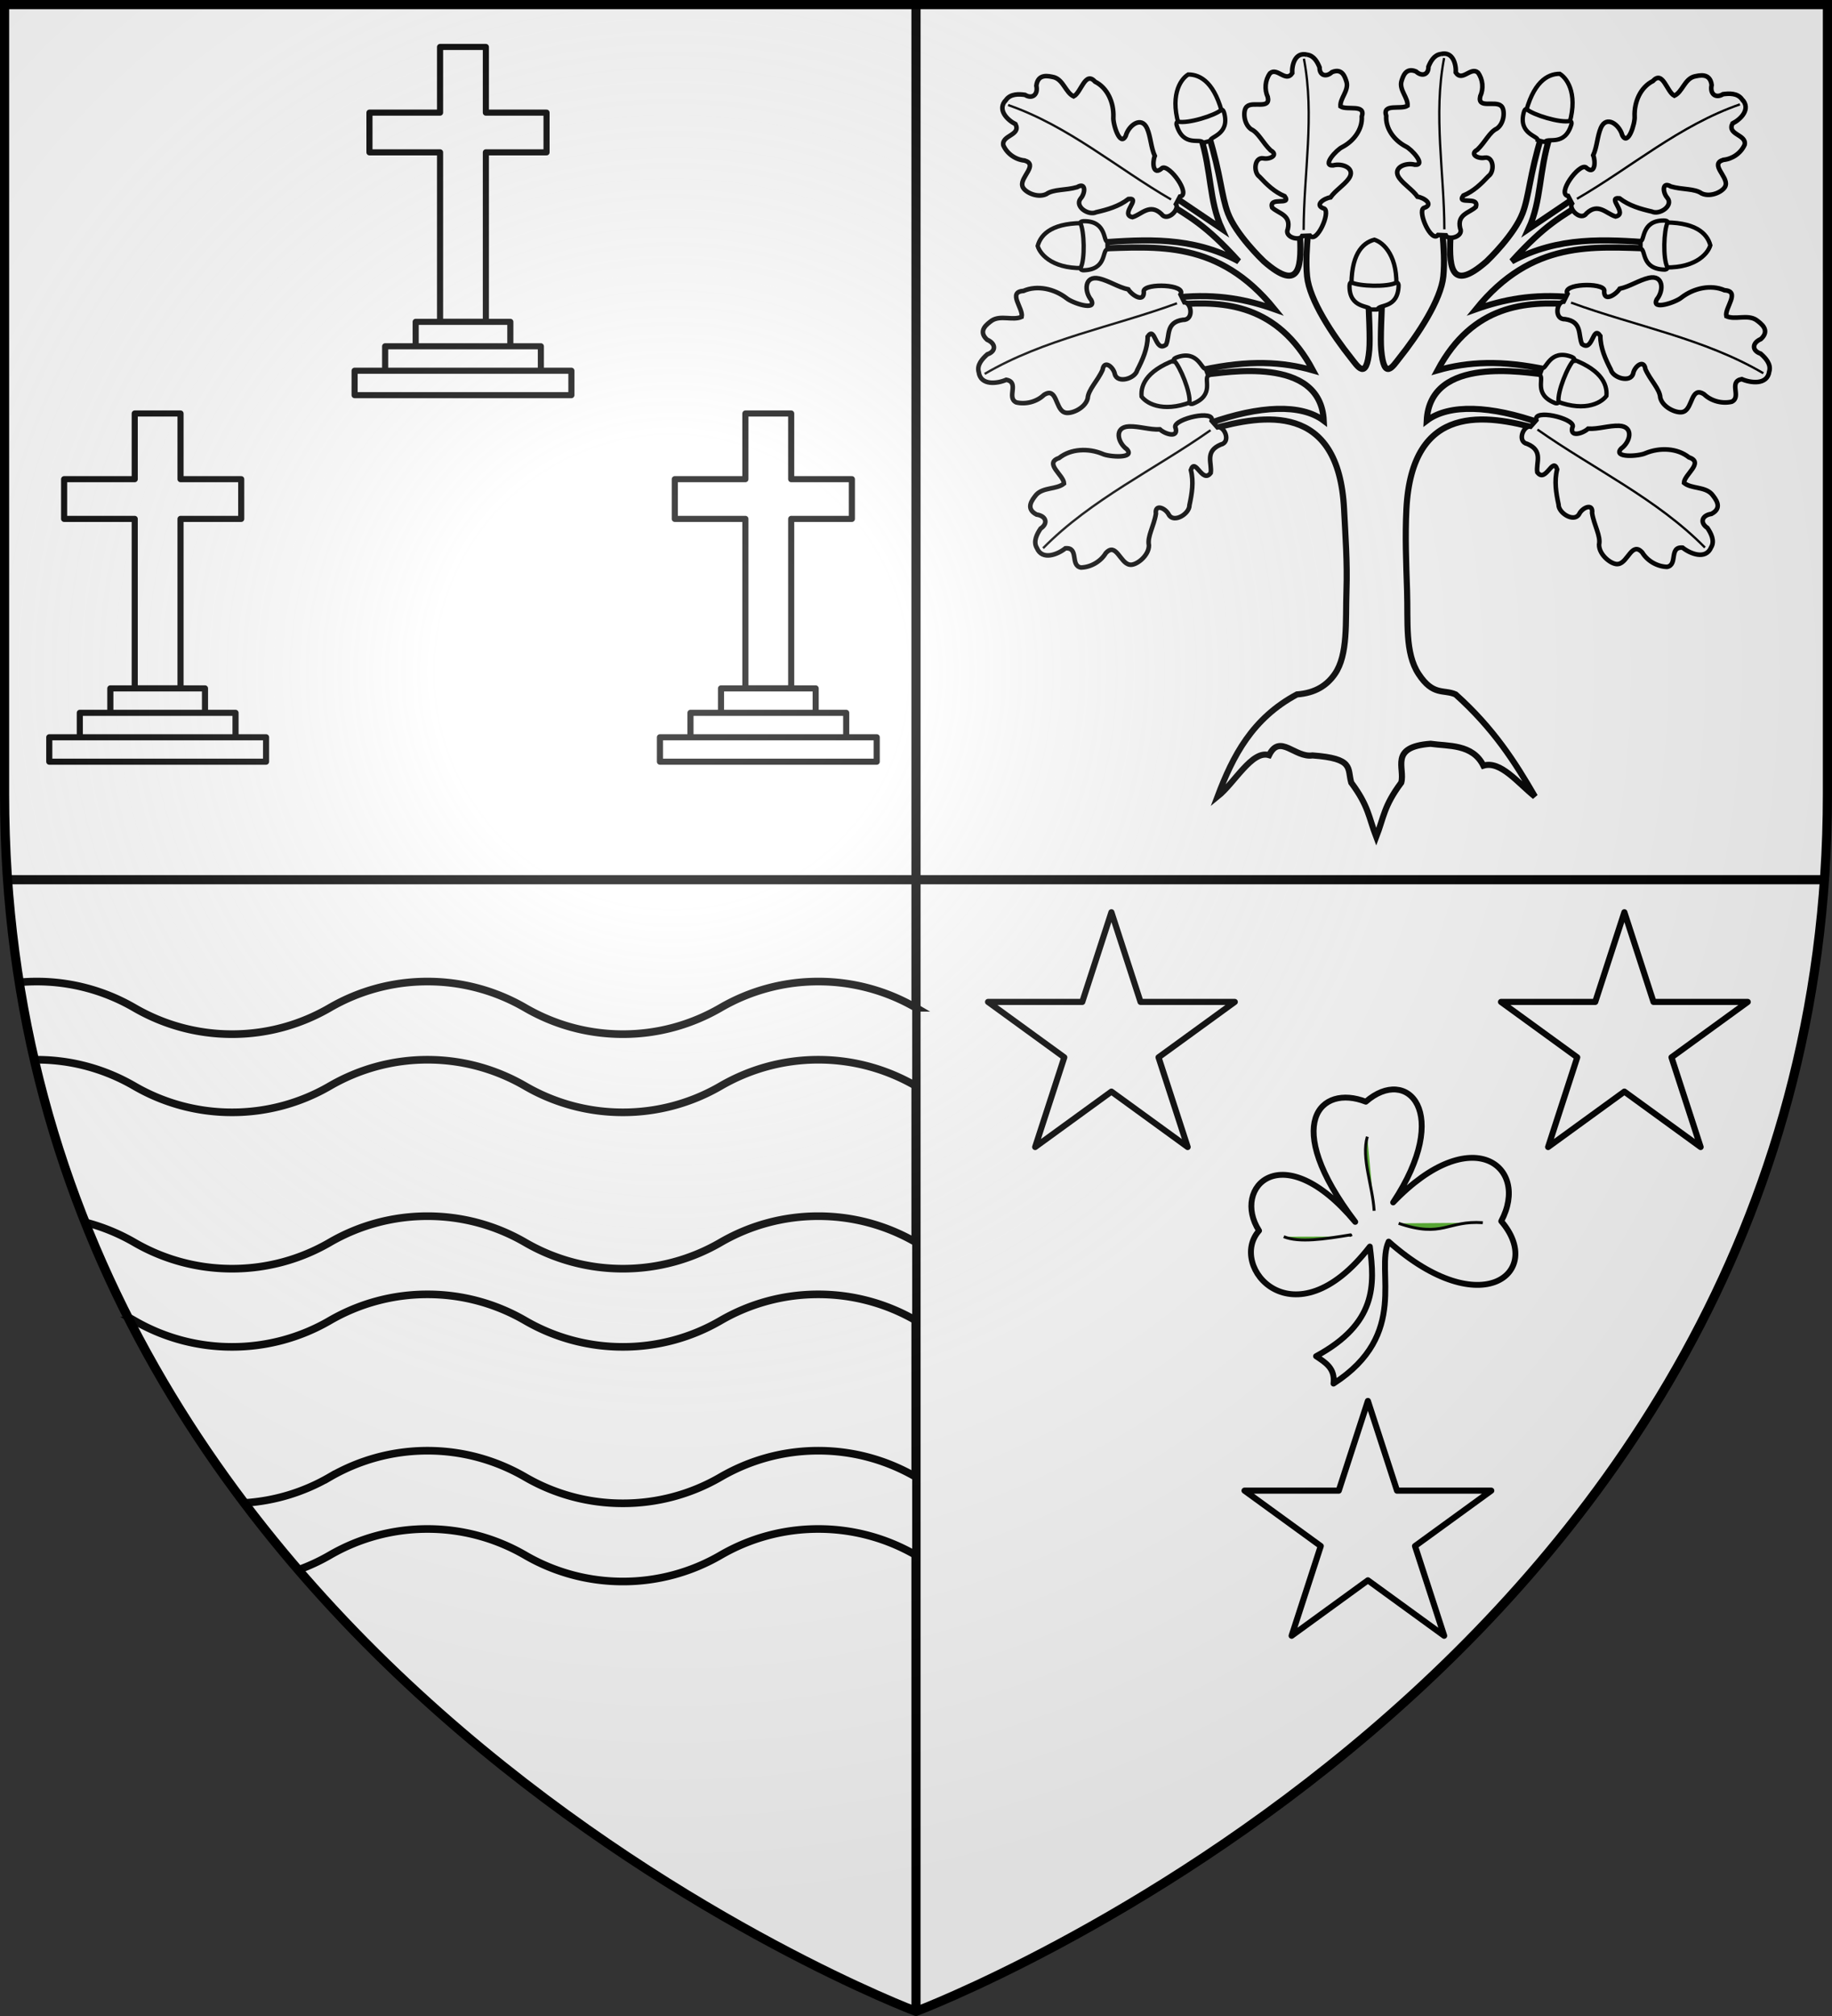 <svg xmlns="http://www.w3.org/2000/svg" xmlns:xlink="http://www.w3.org/1999/xlink" width="600" height="660" version="1.0"><rect width="100%" height="100%" fill="#333333" stroke="none"/><defs><radialGradient id="e" gradientUnits="userSpaceOnUse" cx="-80" cy="-80" r="405"><stop style="stop-color:#fff;stop-opacity:.31" offset="0"/><stop style="stop-color:#fff;stop-opacity:.25" offset=".19"/><stop style="stop-color:#6b6b6b;stop-opacity:.125" offset=".6"/><stop style="stop-color:#000;stop-opacity:.125" offset="1"/></radialGradient><path id="a" d="M-298.5-298.5h597V-40C298.5 246.31 0 358.5 0 358.5S-298.5 246.31-298.5-40v-258.5z"/></defs><g transform="translate(300 300)"><use xlink:href="#a" style="fill:#fff" width="600" height="660"/><path style="opacity:1;fill:none;fill-opacity:1;fill-rule:nonzero;stroke:#000;stroke-width:3;stroke-linecap:butt;stroke-linejoin:round;stroke-miterlimit:4;stroke-dasharray:none;stroke-dashoffset:0;stroke-opacity:1" d="M300 658.5V1.5M2.469 288H597.53" transform="translate(-300 -300)"/><path style="opacity:.615;fill:#fcef3c;fill-opacity:.991;fill-rule:evenodd;stroke:#000;stroke-width:2.5;stroke-linecap:round;stroke-linejoin:round;stroke-miterlimit:4;stroke-dasharray:none;stroke-dashoffset:0;stroke-opacity:1" d="M-95.745 281.381v-4.679h0z" transform="translate(3207.858 1761.392)"/><path transform="translate(37.745 1291.797)" d="M-95.745 281.381v-4.679h0z" style="opacity:.615;fill:#fcef3c;fill-opacity:.991;fill-rule:evenodd;stroke:#000;stroke-width:2.5;stroke-linecap:round;stroke-linejoin:round;stroke-miterlimit:4;stroke-dasharray:none;stroke-dashoffset:0;stroke-opacity:1"/><path d="M12 321.344c-1.92 0-3.812.084-5.688.25a372.913 372.913 0 0 0 4.938 25.344c.25-.003.5 0 .75 0 11.67 0 22.576 3.162 32 8.625a63.573 63.573 0 0 0 32 8.593 63.552 63.552 0 0 0 32-8.594c9.42-5.46 20.335-8.625 32-8.625 11.67 0 22.576 3.163 32 8.625a63.573 63.573 0 0 0 32 8.594 63.552 63.552 0 0 0 32-8.594c9.42-5.46 20.335-8.625 32-8.625 11.67 0 22.576 3.163 32 8.625v-25.625a63.552 63.552 0 0 0-32-8.593 63.573 63.573 0 0 0-32 8.594c-9.424 5.462-20.33 8.625-32 8.625-11.665 0-22.58-3.165-32-8.625a63.552 63.552 0 0 0-32-8.594 63.573 63.573 0 0 0-32 8.594c-9.424 5.462-20.33 8.625-32 8.625-11.665 0-22.58-3.165-32-8.625a63.552 63.552 0 0 0-32-8.594zm128 76.812a63.573 63.573 0 0 0-32 8.594 63.552 63.552 0 0 1-32 8.594 63.573 63.573 0 0 1-32-8.594 63.688 63.688 0 0 0-16.125-6.594 375.976 375.976 0 0 0 14 31c.718.38 1.423.78 2.125 1.188a63.573 63.573 0 0 0 32 8.594 63.552 63.552 0 0 0 32-8.594 63.573 63.573 0 0 1 32-8.594 63.552 63.552 0 0 1 32 8.594 63.573 63.573 0 0 0 32 8.594 63.552 63.552 0 0 0 32-8.594 63.573 63.573 0 0 1 32-8.594 63.552 63.552 0 0 1 32 8.594V406.75a63.552 63.552 0 0 0-32-8.594 63.573 63.573 0 0 0-32 8.594 63.552 63.552 0 0 1-32 8.594 63.573 63.573 0 0 1-32-8.594 63.552 63.552 0 0 0-32-8.594zm0 76.781c-11.665 0-22.58 3.165-32 8.625a63.479 63.479 0 0 1-28 8.47c5.738 7.591 11.666 14.878 17.719 21.906A63.891 63.891 0 0 0 108 509.156a63.573 63.573 0 0 1 32-8.594 63.552 63.552 0 0 1 32 8.594 63.573 63.573 0 0 0 32 8.594 63.552 63.552 0 0 0 32-8.594 63.573 63.573 0 0 1 32-8.594 63.552 63.552 0 0 1 32 8.594v-25.594c-9.424-5.462-20.33-8.625-32-8.625-11.665 0-22.58 3.165-32 8.625a63.552 63.552 0 0 1-32 8.594 63.573 63.573 0 0 1-32-8.594c-9.424-5.462-20.33-8.625-32-8.625z" transform="translate(-300 -300)" style="fill:#fff;stroke:#000;stroke-opacity:1;stroke-width:2.5;stroke-miterlimit:4;stroke-dasharray:none"/></g><g transform="translate(300 300)"><g id="b"><path transform="translate(-300 -300)" d="M144.125 15.375v21.5H121v13h23.125v55.5h15v-55.5H179v-13h-19.875v-21.5h-15z" style="fill:#fff;fill-opacity:1;fill-rule:nonzero;stroke:#000;stroke-width:2;stroke-linecap:butt;stroke-linejoin:round;stroke-miterlimit:4;stroke-dashoffset:0;stroke-opacity:1;stroke-dasharray:none"/><path style="fill:#fff;fill-opacity:1;fill-rule:nonzero;stroke:#000;stroke-width:2;stroke-linecap:butt;stroke-linejoin:round;stroke-miterlimit:4;stroke-dashoffset:0;stroke-opacity:1;stroke-dasharray:none" d="M-163.862-194.636h31v8h-31v-8zM-173.862-186.636h51v8h-51v-8zM-183.862-178.636h71v8h-71v-8z"/></g><use xlink:href="#b" transform="translate(100 120)" width="600" height="660"/><use height="660" width="600" transform="translate(-100 120)" xlink:href="#b"/><path transform="translate(-319.05 -300)" d="M412.188 44.375c3.802 12.196 2.745 21.181 7.062 30.594l-15.688-10.594-3.53 1.156c8.563 5.482 13.66 7.813 24.718 20.031-15.297-8.272-30.61-7.207-45.906-6.124l-.406 1.968c19.726-.629 39.61-2.897 58.062 19.844-8.818-3.13-18.614-5.187-31.375-3.938l.219 2.313c14.51-1.043 32.104-.113 43.719 21.625-9.932-2.839-20.92-3.466-36.094-.188l.781 1.563c6.108-.51 37.775-6.52 38.844 15.094-7.377-5.575-21.019-4.97-37.281.781l.843 1.875c16.486-4.564 41.343-8.954 43.094 26.375.432 8.716 1.093 17.116.781 26.656-.335 10.271.56 20.937-3.812 27.25-2.528 3.651-6.289 6.231-12.406 6.688-14.643 7.837-20.993 20.139-26 33.437 5.625-4.514 11.25-15.268 16.875-13.562 3.537-7.15 8.41.937 14.218.094 13.672 1.016 11.362 4.148 12.688 8.906 5.73 7.697 5.692 11.283 8.187 17.781 2.495-6.498 2.457-10.084 8.188-17.781 1.326-4.758-4.078-11.702 9.594-12.719 5.808.843 13.775.006 17.312 7.156 5.625-1.706 11.25 5.611 16.875 10.125-6.44-11.149-13.534-22.288-25.969-33.437-3.972-1.742-7.364.572-12.125-6.688-4.538-6.92-3.445-16.979-3.781-27.25-.312-9.54-.65-17.94-.219-26.656 1.751-35.33 26.577-30.94 43.063-26.375l.843-1.875c-16.262-5.75-29.873-6.356-37.25-.781 1.07-21.613 32.736-15.603 38.844-15.094l.782-1.563c-15.175-3.278-26.163-2.65-36.094.188 11.614-21.738 29.209-22.668 43.719-21.625l.218-2.313c-12.76-1.25-22.556.807-31.375 3.938 18.452-22.741 38.305-20.473 58.031-19.844l-.375-1.969c-15.297-1.082-30.609-2.147-45.906 6.126 11.059-12.219 16.155-14.55 24.719-20.032l-3.531-1.156-15.688 10.594c4.317-9.413 3.26-18.398 7.063-30.594h-2.75c-3.99 12.988-4.104 19.79-6.282 25.469-2.674 6.976-11.14 15.14-11.75 15.719-12.376 10.821-12.36.958-11.78-9.813l-2.688.375c.422 4.942.727 9.836.281 14.344-.765 7.732-8.34 19.16-14.469 26.844-2.044 2.563-4.958 7.509-5.875-2.75-.335-3.75.138-12.264.406-19.22l-2.375-.374-2.343.375c.268 6.955.74 15.469.406 19.219-.916 10.259-3.862 5.313-5.906 2.75-6.129-7.684-13.704-19.112-14.469-26.844-.446-4.508-.11-9.402.313-14.344l-2.688-.375c.58 10.771.595 20.634-11.781 9.813-.609-.579-9.076-8.743-11.75-15.72-2.177-5.677-2.292-12.48-6.281-25.468h-2.75z" style="fill:#fff;fill-opacity:1;stroke:#000;stroke-width:2;stroke-miterlimit:4;stroke-dasharray:none;stroke-opacity:1"/><path style="fill:#fff;fill-opacity:1;fill-rule:evenodd;stroke:#000;stroke-width:3;stroke-linecap:butt;stroke-linejoin:miter;stroke-miterlimit:4;stroke-dasharray:none;stroke-opacity:1" d="M255.119 410.37c-7.992-2.093-10.154 6.825-9.815 12.098-4.202 6.327-9.828-4.073-14.533.02-3.282 4.455-3.76 10.592-1.494 15.538 1.953 8.365-9.735 2.643-13.663 6.25-2.675 2.11-2.404 11.247 2.78 14.89 4.808 2.201 7.562 8.82 12.774 13.824 5.483 3.04-.62 6.135-4.893 5.19-5.888-.826-6.55 9.237-2.357 12.103 4.673 5.012 9.746 9.96 16.436 12.712 4.792 6.487-10.699-.078-8.18 7.458 4.123 3.944 12.446 4.662 10.256 13.988-2.537 5.443 7.864 8.163 9.417 4.574l5.074-.204c4.375 5.406 13.517-15.056 9.488-17.635-7.192-2.226-.243-6.822 3.968-7.418 3.21-4.55 8.553-7.67 11.914-12.189 4.874-6.702-3.94-10.445-10.226-8.768-7.65.465 2.376-10.31 6.007-11.966 7.705-4.049 13.306-11.76 12.805-20.009 2.76-8.41-9.755-3.868-13.95-6.643-.454-5.201 5.317-10.03 4.041-15.736-1.008-3.293-2.736-9.58-9.631-6.686-3.966 3.645-8.279 2.029-8.118-3.12-1.39-3.426-3.636-7.707-8.1-8.27z" transform="matrix(.5 0 0 .5 .566 -487.26)"/><path style="fill:none;fill-rule:evenodd;stroke:#000;stroke-width:1.5;stroke-linecap:butt;stroke-linejoin:miter;stroke-miterlimit:4;stroke-dasharray:none;stroke-opacity:1" d="M252.782 525.1c.055-37.38 7.339-74.759.165-112.138" transform="matrix(.5 0 0 .5 .566 -487.26)"/><path d="M57.928 439.803c-6.39 6.462.917 13.426 6.126 16.004 3.717 7.483-9.286 7.122-7.973 13.856 2.437 5.576 8.022 9.406 13.98 9.969 9.042 2.74-2.837 10.727-1.56 16.453.538 3.708 9.39 8.475 15.711 5.54 4.743-3.37 12.563-2.352 20.196-4.565 5.912-3.551 5.503 3.965 2.253 7.516-4.025 5.154 5.196 11.32 10.233 8.902 7.346-1.696 14.848-3.807 21.15-8.665 8.815-.997-5.959 10.148 2.606 11.893 6.024-1.758 11.287-9.292 18.966-2.076 3.79 5.41 12.102-3.002 9.537-6.456l2.596-4.945c7.556-1.195-6.908-21.158-11.582-18.738-6.076 5.627-6.632-3.52-4.883-7.86-2.57-5.56-2.603-12.367-5.059-18.053-3.705-8.33-12.118-1.993-13.977 4.919-3.765 7.543-8.514-7.934-8.095-12.305.38-9.566-3.885-19.143-12.018-23.203-6.494-7.255-9.051 7.166-14.002 9.636-5.204-2.429-6.63-10.582-12.768-12.505-3.692-.85-10.632-2.662-11.667 5.498 1.292 5.783-2.62 9.003-7.437 6.017-4.027-.56-9.341-.775-12.333 3.168z" style="fill:#fff;fill-opacity:1;fill-rule:evenodd;stroke:#000;stroke-width:3;stroke-linecap:butt;stroke-linejoin:miter;stroke-miterlimit:4;stroke-dasharray:none;stroke-opacity:1" transform="matrix(.5 0 0 .5 .566 -487.26)"/><path d="M165.937 505.13c-35.578-20.61-67.18-48.108-106.735-61.833" style="fill:none;fill-rule:evenodd;stroke:#000;stroke-width:1.5;stroke-linecap:butt;stroke-linejoin:miter;stroke-miterlimit:4;stroke-dasharray:none;stroke-opacity:1" transform="matrix(.5 0 0 .5 .566 -487.26)"/><path style="fill:#fff;fill-opacity:1;fill-rule:evenodd;stroke:#000;stroke-width:3;stroke-linecap:butt;stroke-linejoin:miter;stroke-miterlimit:4;stroke-dasharray:none;stroke-opacity:1" d="M39.971 618.198c1.258 9.013 12.246 7.525 18.012 4.997 9 1.664-.135 11.703 6.585 14.804 6.482 1.502 13.587-.552 18.116-4.908 8.51-5.452 7.362 8.828 13.186 11.339 3.575 1.853 13.71-2.205 15.458-8.995.3-5.812 6.488-11.358 9.752-18.741.938-6.847 7.167-1.907 8.036 2.839 1.73 6.343 13.326 2.854 14.65-2.607 3.517-6.837 6.78-14.055 6.85-22.012 5.12-7.57 4.742 10.936 12.065 5.25 2.566-5.834-.385-14.615 11.073-16.242 7.255.332 5.612-11.394.882-11.491l-2.519-5.088c4.093-6.696-23.005-7.545-24.081-2.371.748 8.252-7.549 3.071-10.118-.974-6.558-1.389-12.473-5.544-19.062-7.099-9.725-2.193-9.948 8.338-5.226 14.052 3.976 7.605-12.646 1.844-16.146-1.171-8.023-6.177-19.209-8.694-28.242-4.77-10.688.667.062 11.544-1.16 16.968-5.634 2.614-13.66-1.269-19.489 2.393-3.242 2.39-9.52 6.754-3.157 12.584 5.882 2.533 6.015 7.598.162 9.565-3.218 2.834-7.01 6.895-5.627 11.678z" transform="matrix(.5 0 0 .5 .566 -487.26)"/><path style="fill:none;fill-rule:evenodd;stroke:#000;stroke-width:1.5;stroke-linecap:butt;stroke-linejoin:miter;stroke-miterlimit:4;stroke-dasharray:none;stroke-opacity:1" d="M169.82 573.098c-41.987 15.414-87.237 23.46-125.96 46.242" transform="matrix(.5 0 0 .5 .566 -487.26)"/><path d="M78.053 733.366c3.548 8.38 13.776 4.099 18.691.165 9.125-.722 2.899 11.339 10.192 12.595 6.65-.227 12.982-4.05 16.23-9.43 6.807-7.468 9.395 6.622 15.67 7.54 3.934.865 12.672-5.677 12.604-12.69-1.214-5.691 3.327-12.65 4.57-20.626-.867-6.856 6.428-3.696 8.496.663 3.313 5.679 13.61-.693 13.476-6.31 1.627-7.515 2.912-15.33.92-23.035 2.985-8.636 7.41 9.336 13.012 1.948.969-6.299-4.155-14.017 6.492-18.554 7.094-1.557 2.472-12.458-2.122-11.328l-3.75-4.262c2.22-7.527-24.174-1.334-23.874 3.942 2.858 7.777-6.497 4.92-10.026 1.678-6.693.356-13.482-2.127-20.25-1.923-9.96.398-7.45 10.628-1.41 14.925 5.808 6.317-11.738 5.055-15.899 3.048-9.348-3.89-20.805-3.427-28.514 2.702-10.151 3.41 3.047 11.135 3.271 16.69-4.765 3.984-13.523 2.31-18.206 7.356-2.512 3.148-7.447 8.988.207 12.972 6.338.924 7.777 5.782 2.633 9.197-2.375 3.57-4.987 8.475-2.413 12.737z" style="fill:#fff;fill-opacity:1;fill-rule:evenodd;stroke:#000;stroke-width:3;stroke-linecap:butt;stroke-linejoin:miter;stroke-miterlimit:4;stroke-dasharray:none;stroke-opacity:1" transform="matrix(.5 0 0 .5 .566 -487.26)"/><path d="M191.804 656.195c-36.566 25.756-78.191 45.24-109.698 77.267" style="fill:none;fill-rule:evenodd;stroke:#000;stroke-width:1.5;stroke-linecap:butt;stroke-linejoin:miter;stroke-miterlimit:4;stroke-dasharray:none;stroke-opacity:1" transform="matrix(.5 0 0 .5 .566 -487.26)"/><g style="display:inline"><path d="M288.475 355.794c-.642-18.037 5.485-24.155 11.653-25.8 4.775 1.407 12.513 8.625 11.168 26.022l-22.821-.222z" style="opacity:1;fill:#fff;fill-opacity:1;stroke:#000;stroke-width:2.2;stroke-miterlimit:4;stroke-dasharray:none;stroke-opacity:1" transform="matrix(0 .64 .64 0 -171.35 -411.555)"/><path d="M288.401 351.833c3.902 2.009 18.593 2.516 23.007.113.974-.058 1.175.975 1.158 1.545-.359 11.984-10.065 9.36-10.737 12.128-.828.12.208.095-1.829.1-2.037.005-1.22.004-2.022-.068-.254-2.136-10.447-.359-10.536-11.674-.008-.9.108-2.164.96-2.144z" style="opacity:1;fill:#fff;fill-opacity:1;stroke:#000;stroke-width:2.2;stroke-miterlimit:4;stroke-dasharray:none;stroke-opacity:1" transform="matrix(0 .64 .64 0 -171.35 -411.555)"/></g><g style="display:inline"><path style="opacity:1;fill:#fff;fill-opacity:1;stroke:#000;stroke-width:2.2;stroke-miterlimit:4;stroke-dasharray:none;stroke-opacity:1" d="M288.475 355.794c-.642-18.037 5.485-24.155 11.653-25.8 4.775 1.407 12.513 8.625 11.168 26.022l-22.821-.222z" transform="scale(.64 -.64) rotate(-70 162.012 429.833)"/><path style="opacity:1;fill:#fff;fill-opacity:1;stroke:#000;stroke-width:2.2;stroke-miterlimit:4;stroke-dasharray:none;stroke-opacity:1" d="M288.401 351.833c3.902 2.009 18.593 2.516 23.007.113.974-.058 1.175.975 1.158 1.545-.359 11.984-10.065 9.36-10.737 12.128-.828.12.208.095-1.829.1-2.037.005-1.22.004-2.022-.068-.254-2.136-10.447-.359-10.536-11.674-.008-.9.108-2.164.96-2.144z" transform="scale(.64 -.64) rotate(-70 162.012 429.833)"/></g><g style="display:inline"><path d="M288.475 355.794c-.642-18.037 5.485-24.155 11.653-25.8 4.775 1.407 12.513 8.625 11.168 26.022l-22.821-.222z" style="opacity:1;fill:#fff;fill-opacity:1;stroke:#000;stroke-width:2.2;stroke-miterlimit:4;stroke-dasharray:none;stroke-opacity:1" transform="scale(-.64 .64) rotate(15 2969.256 -1719.249)"/><path d="M288.401 351.833c3.902 2.009 18.593 2.516 23.007.113.974-.058 1.175.975 1.158 1.545-.359 11.984-10.065 9.36-10.737 12.128-.828.12.208.095-1.829.1-2.037.005-1.22.004-2.022-.068-.254-2.136-10.447-.359-10.536-11.674-.008-.9.108-2.164.96-2.144z" style="opacity:1;fill:#fff;fill-opacity:1;stroke:#000;stroke-width:2.2;stroke-miterlimit:4;stroke-dasharray:none;stroke-opacity:1" transform="scale(-.64 .64) rotate(15 2969.256 -1719.249)"/></g><g style="display:inline"><path style="opacity:1;fill:#fff;fill-opacity:1;stroke:#000;stroke-width:2.2;stroke-miterlimit:4;stroke-dasharray:none;stroke-opacity:1" d="M288.475 355.794c-.642-18.037 5.485-24.155 11.653-25.8 4.775 1.407 12.513 8.625 11.168 26.022l-22.821-.222z" transform="matrix(.64 0 0 .64 -41.984 -432.725)"/><path style="opacity:1;fill:#fff;fill-opacity:1;stroke:#000;stroke-width:2.2;stroke-miterlimit:4;stroke-dasharray:none;stroke-opacity:1" d="M288.401 351.833c3.902 2.009 18.593 2.516 23.007.113.974-.058 1.175.975 1.158 1.545-.359 11.984-10.065 9.36-10.737 12.128-.828.12.208.095-1.829.1-2.037.005-1.22.004-2.022-.068-.254-2.136-10.447-.359-10.536-11.674-.008-.9.108-2.164.96-2.144z" transform="matrix(.64 0 0 .64 -41.984 -432.725)"/></g><path d="M255.119 410.37c-7.992-2.093-10.154 6.825-9.815 12.098-4.202 6.327-9.828-4.073-14.533.02-3.282 4.455-3.76 10.592-1.494 15.538 1.953 8.365-9.735 2.643-13.663 6.25-2.675 2.11-2.404 11.247 2.78 14.89 4.808 2.201 7.562 8.82 12.774 13.824 5.483 3.04-.62 6.135-4.893 5.19-5.888-.826-6.55 9.237-2.357 12.103 4.673 5.012 9.746 9.96 16.436 12.712 4.792 6.487-10.699-.078-8.18 7.458 4.123 3.944 12.446 4.662 10.256 13.988-2.537 5.443 7.864 8.163 9.417 4.574l5.074-.204c4.375 5.406 13.517-15.056 9.488-17.635-7.192-2.226-.243-6.822 3.968-7.418 3.21-4.55 8.553-7.67 11.914-12.189 4.874-6.702-3.94-10.445-10.226-8.768-7.65.465 2.376-10.31 6.007-11.966 7.705-4.049 13.306-11.76 12.805-20.009 2.76-8.41-9.755-3.868-13.95-6.643-.454-5.201 5.317-10.03 4.041-15.736-1.008-3.293-2.736-9.58-9.631-6.686-3.966 3.645-8.279 2.029-8.118-3.12-1.39-3.426-3.636-7.707-8.1-8.27z" style="fill:#fff;fill-opacity:1;fill-rule:evenodd;stroke:#000;stroke-width:3;stroke-linecap:butt;stroke-linejoin:miter;stroke-miterlimit:4;stroke-dasharray:none;stroke-opacity:1" transform="matrix(-.5 0 0 .5 299.435 -487.476)"/><path d="M252.782 525.1c.055-37.38 7.339-74.759.165-112.138" style="fill:none;fill-rule:evenodd;stroke:#000;stroke-width:1.5;stroke-linecap:butt;stroke-linejoin:miter;stroke-miterlimit:4;stroke-dasharray:none;stroke-opacity:1" transform="matrix(-.5 0 0 .5 299.435 -487.476)"/><path style="fill:#fff;fill-opacity:1;fill-rule:evenodd;stroke:#000;stroke-width:3;stroke-linecap:butt;stroke-linejoin:miter;stroke-miterlimit:4;stroke-dasharray:none;stroke-opacity:1" d="M57.928 439.803c-6.39 6.462.917 13.426 6.126 16.004 3.717 7.483-9.286 7.122-7.973 13.856 2.437 5.576 8.022 9.406 13.98 9.969 9.042 2.74-2.837 10.727-1.56 16.453.538 3.708 9.39 8.475 15.711 5.54 4.743-3.37 12.563-2.352 20.196-4.565 5.912-3.551 5.503 3.965 2.253 7.516-4.025 5.154 5.196 11.32 10.233 8.902 7.346-1.696 14.848-3.807 21.15-8.665 8.815-.997-5.959 10.148 2.606 11.893 6.024-1.758 11.287-9.292 18.966-2.076 3.79 5.41 12.102-3.002 9.537-6.456l2.596-4.945c7.556-1.195-6.908-21.158-11.582-18.738-6.076 5.627-6.632-3.52-4.883-7.86-2.57-5.56-2.603-12.367-5.059-18.053-3.705-8.33-12.118-1.993-13.977 4.919-3.765 7.543-8.514-7.934-8.095-12.305.38-9.566-3.885-19.143-12.018-23.203-6.494-7.255-9.051 7.166-14.002 9.636-5.204-2.429-6.63-10.582-12.768-12.505-3.692-.85-10.632-2.662-11.667 5.498 1.292 5.783-2.62 9.003-7.437 6.017-4.027-.56-9.341-.775-12.333 3.168z" transform="matrix(-.5 0 0 .5 299.435 -487.476)"/><path style="fill:none;fill-rule:evenodd;stroke:#000;stroke-width:1.5;stroke-linecap:butt;stroke-linejoin:miter;stroke-miterlimit:4;stroke-dasharray:none;stroke-opacity:1" d="M165.937 505.13c-35.578-20.61-67.18-48.108-106.735-61.833" transform="matrix(-.5 0 0 .5 299.435 -487.476)"/><path d="M39.971 618.198c1.258 9.013 12.246 7.525 18.012 4.997 9 1.664-.135 11.703 6.585 14.804 6.482 1.502 13.587-.552 18.116-4.908 8.51-5.452 7.362 8.828 13.186 11.339 3.575 1.853 13.71-2.205 15.458-8.995.3-5.812 6.488-11.358 9.752-18.741.938-6.847 7.167-1.907 8.036 2.839 1.73 6.343 13.326 2.854 14.65-2.607 3.517-6.837 6.78-14.055 6.85-22.012 5.12-7.57 4.742 10.936 12.065 5.25 2.566-5.834-.385-14.615 11.073-16.242 7.255.332 5.612-11.394.882-11.491l-2.519-5.088c4.093-6.696-23.005-7.545-24.081-2.371.748 8.252-7.549 3.071-10.118-.974-6.558-1.389-12.473-5.544-19.062-7.099-9.725-2.193-9.948 8.338-5.226 14.052 3.976 7.605-12.646 1.844-16.146-1.171-8.023-6.177-19.209-8.694-28.242-4.77-10.688.667.062 11.544-1.16 16.968-5.634 2.614-13.66-1.269-19.489 2.393-3.242 2.39-9.52 6.754-3.157 12.584 5.882 2.533 6.015 7.598.162 9.565-3.218 2.834-7.01 6.895-5.627 11.678z" style="fill:#fff;fill-opacity:1;fill-rule:evenodd;stroke:#000;stroke-width:3;stroke-linecap:butt;stroke-linejoin:miter;stroke-miterlimit:4;stroke-dasharray:none;stroke-opacity:1" transform="matrix(-.5 0 0 .5 299.435 -487.476)"/><path d="M169.82 573.098c-41.987 15.414-87.237 23.46-125.96 46.242" style="fill:none;fill-rule:evenodd;stroke:#000;stroke-width:1.5;stroke-linecap:butt;stroke-linejoin:miter;stroke-miterlimit:4;stroke-dasharray:none;stroke-opacity:1" transform="matrix(-.5 0 0 .5 299.435 -487.476)"/><path style="fill:#fff;fill-opacity:1;fill-rule:evenodd;stroke:#000;stroke-width:3;stroke-linecap:butt;stroke-linejoin:miter;stroke-miterlimit:4;stroke-dasharray:none;stroke-opacity:1" d="M78.053 733.366c3.548 8.38 13.776 4.099 18.691.165 9.125-.722 2.899 11.339 10.192 12.595 6.65-.227 12.982-4.05 16.23-9.43 6.807-7.468 9.395 6.622 15.67 7.54 3.934.865 12.672-5.677 12.604-12.69-1.214-5.691 3.327-12.65 4.57-20.626-.867-6.856 6.428-3.696 8.496.663 3.313 5.679 13.61-.693 13.476-6.31 1.627-7.515 2.912-15.33.92-23.035 2.985-8.636 7.41 9.336 13.012 1.948.969-6.299-4.155-14.017 6.492-18.554 7.094-1.557 2.472-12.458-2.122-11.328l-3.75-4.262c2.22-7.527-24.174-1.334-23.874 3.942 2.858 7.777-6.497 4.92-10.026 1.678-6.693.356-13.482-2.127-20.25-1.923-9.96.398-7.45 10.628-1.41 14.925 5.808 6.317-11.738 5.055-15.899 3.048-9.348-3.89-20.805-3.427-28.514 2.702-10.151 3.41 3.047 11.135 3.271 16.69-4.765 3.984-13.523 2.31-18.206 7.356-2.512 3.148-7.447 8.988.207 12.972 6.338.924 7.777 5.782 2.633 9.197-2.375 3.57-4.987 8.475-2.413 12.737z" transform="matrix(-.5 0 0 .5 299.435 -487.476)"/><path style="fill:none;fill-rule:evenodd;stroke:#000;stroke-width:1.5;stroke-linecap:butt;stroke-linejoin:miter;stroke-miterlimit:4;stroke-dasharray:none;stroke-opacity:1" d="M191.804 656.195c-36.566 25.756-78.191 45.24-109.698 77.267" transform="matrix(-.5 0 0 .5 299.435 -487.476)"/><g style="display:inline"><path style="opacity:1;fill:#fff;fill-opacity:1;stroke:#000;stroke-width:2.2;stroke-miterlimit:4;stroke-dasharray:none;stroke-opacity:1" d="M288.475 355.794c-.642-18.037 5.485-24.155 11.653-25.8 4.775 1.407 12.513 8.625 11.168 26.022l-22.821-.222z" transform="rotate(90 441.561 29.79) scale(.64)"/><path style="opacity:1;fill:#fff;fill-opacity:1;stroke:#000;stroke-width:2.2;stroke-miterlimit:4;stroke-dasharray:none;stroke-opacity:1" d="M288.401 351.833c3.902 2.009 18.593 2.516 23.007.113.974-.058 1.175.975 1.158 1.545-.359 11.984-10.065 9.36-10.737 12.128-.828.12.208.095-1.829.1-2.037.005-1.22.004-2.022-.068-.254-2.136-10.447-.359-10.536-11.674-.008-.9.108-2.164.96-2.144z" transform="rotate(90 441.561 29.79) scale(.64)"/></g><g style="display:inline"><path d="M288.475 355.794c-.642-18.037 5.485-24.155 11.653-25.8 4.775 1.407 12.513 8.625 11.168 26.022l-22.821-.222z" style="opacity:1;fill:#fff;fill-opacity:1;stroke:#000;stroke-width:2.2;stroke-miterlimit:4;stroke-dasharray:none;stroke-opacity:1" transform="rotate(110 342.698 32.32) scale(.64)"/><path d="M288.401 351.833c3.902 2.009 18.593 2.516 23.007.113.974-.058 1.175.975 1.158 1.545-.359 11.984-10.065 9.36-10.737 12.128-.828.12.208.095-1.829.1-2.037.005-1.22.004-2.022-.068-.254-2.136-10.447-.359-10.536-11.674-.008-.9.108-2.164.96-2.144z" style="opacity:1;fill:#fff;fill-opacity:1;stroke:#000;stroke-width:2.2;stroke-miterlimit:4;stroke-dasharray:none;stroke-opacity:1" transform="rotate(110 342.698 32.32) scale(.64)"/></g><g style="display:inline"><path style="opacity:1;fill:#fff;fill-opacity:1;stroke:#000;stroke-width:2.2;stroke-miterlimit:4;stroke-dasharray:none;stroke-opacity:1" d="M288.475 355.794c-.642-18.037 5.485-24.155 11.653-25.8 4.775 1.407 12.513 8.625 11.168 26.022l-22.821-.222z" transform="rotate(15 2051.146 38.937) scale(.64)"/><path style="opacity:1;fill:#fff;fill-opacity:1;stroke:#000;stroke-width:2.2;stroke-miterlimit:4;stroke-dasharray:none;stroke-opacity:1" d="M288.401 351.833c3.902 2.009 18.593 2.516 23.007.113.974-.058 1.175.975 1.158 1.545-.359 11.984-10.065 9.36-10.737 12.128-.828.12.208.095-1.829.1-2.037.005-1.22.004-2.022-.068-.254-2.136-10.447-.359-10.536-11.674-.008-.9.108-2.164.96-2.144z" transform="rotate(15 2051.146 38.937) scale(.64)"/></g><path id="c" d="m148 158.651-9.54 29.36h-30.867l24.973 18.141-9.54 29.36L148 217.371l24.973 18.141-9.54-29.36 24.973-18.14H157.54l-9.54-29.36z" style="fill:#fff;fill-opacity:1;stroke:#000;stroke-width:2;stroke-linecap:butt;stroke-linejoin:round;stroke-miterlimit:4;stroke-dasharray:none;stroke-opacity:1"/><g style="fill:#5ab532;stroke:#000;stroke-width:3.734;stroke-linejoin:round;stroke-miterlimit:4;stroke-dasharray:none;stroke-opacity:1;display:inline"><path style="fill:#fff;fill-opacity:1;fill-rule:evenodd;stroke:#000;stroke-width:3.734;stroke-linecap:butt;stroke-linejoin:round;stroke-miterlimit:4;stroke-dasharray:none;stroke-opacity:1" d="M-261.517 172.882c24.655-68.121 66.719-47.683 59.487-15.713 26.695 14.305 4.33 76.076-62.854 33.671 5.426 24.088 12.557 47.389 56.12 53.875-4.242 5.82-8.963 11.479-4.49 20.203-56.518-12.714-49.4-58.454-63.976-72.955-37.793 69.954-86.974 52.14-71.833 12.346-29.471-26.478-4.196-66.676 60.609-34.794-55.183-40.882-38.358-78.819-5.612-66.221 23.234-20.51 55.851-5.607 32.55 69.588z" transform="matrix(-.483 .176 .176 .483 -12.888 62.547)"/><path style="fill:#5ab532;fill-opacity:1;fill-rule:evenodd;stroke:#000;stroke-width:1.867;stroke-linecap:butt;stroke-linejoin:round;stroke-miterlimit:4;stroke-dasharray:none;stroke-opacity:1" d="M-215.499 166.148c-8.01 7.218-24.114 10.39-40.406 13.468v1.123M-287.332 124.54c8.388 11.44 7.504 30.566 12.074 45.825M-287.188 183.228c-23.199 18.658-29.693 8.706-50.508 17.958" transform="matrix(-.483 .176 .176 .483 -12.888 62.547)"/></g><use x="0" y="0" xlink:href="#c" id="d" transform="translate(-84 -160)" width="600" height="660"/><use xlink:href="#d" transform="translate(168)" width="600" height="660"/></g><use xlink:href="#a" style="fill:url(#e)" width="600" height="660" transform="translate(300 300)"/><use xlink:href="#a" style="fill:none;stroke:#000;stroke-width:3" width="600" height="660" transform="translate(300 300)"/></svg>